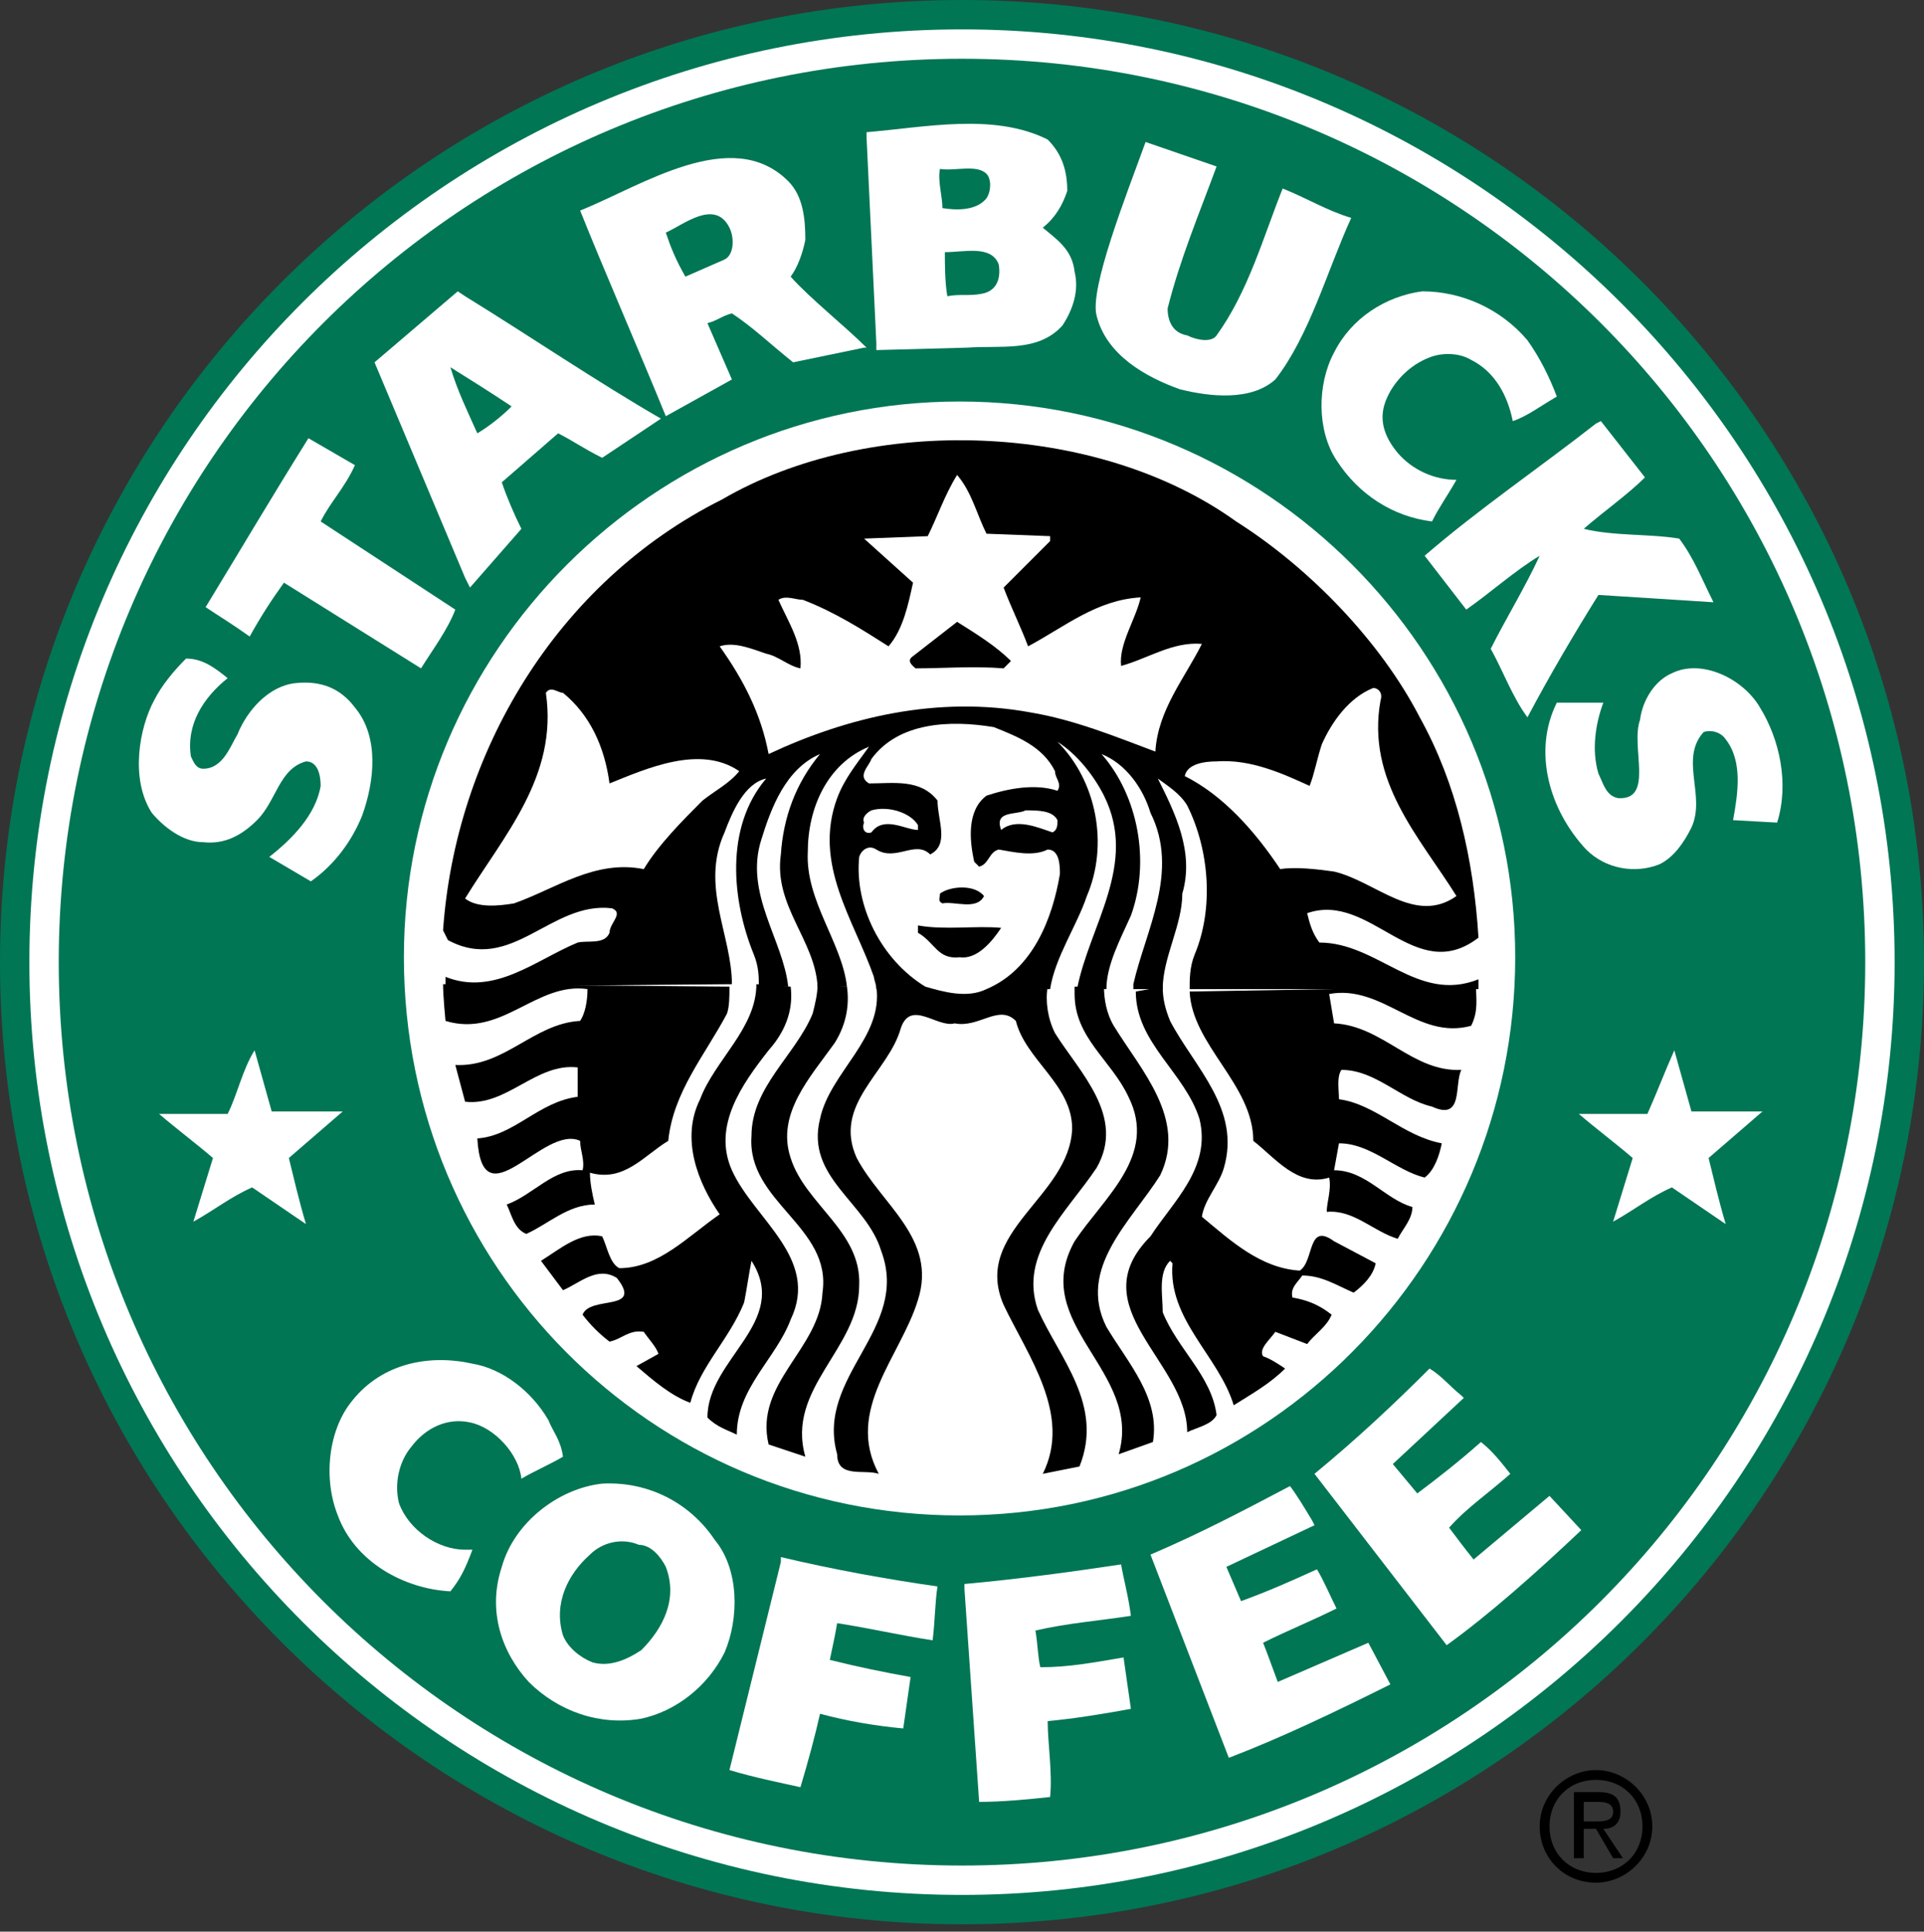 <?xml version="1.0" encoding="utf-8"?>
<!-- Generator: Adobe Illustrator 25.0.0, SVG Export Plug-In . SVG Version: 6.00 Build 0)  -->
<svg version="1.1" id="Layer_1" xmlns="http://www.w3.org/2000/svg" xmlns:xlink="http://www.w3.org/1999/xlink" x="0px" y="0px"
	 viewBox="0 0 78.6 78.9" style="enable-background:new 0 0 78.6 78.9;" xml:space="preserve">
<rect x="0" y="0" width="78.6" height="78.9" fill="#333333" stroke="none"/>
<style type="text/css">
	.st0{fill:#007654;}
	.st1{fill:#FFFFFF;}
</style>
<g>
	<path class="st0" d="M0,39.3C0,17.6,17.6,0,39.3,0s39.3,17.6,39.3,39.3S61,78.6,39.3,78.6S0,61,0,39.3"/>
	<path class="st1" d="M1.2,39.3c0-21.1,17.1-38.1,38.1-38.1s38.1,17.1,38.1,38.1S60.3,77.4,39.3,77.4S1.2,60.4,1.2,39.3"/>
	<path class="st0" d="M2.4,39.3c0-20.4,16.5-36.9,36.9-36.9s36.9,16.5,36.9,36.9S59.7,76.2,39.3,76.2S2.4,59.7,2.4,39.3"/>
	<path class="st1" d="M16.5,39.1c0-12.5,10.2-22.7,22.7-22.7s22.7,10.2,22.7,22.7S51.8,61.9,39.2,61.9S16.5,51.7,16.5,39.1"/>
	<path class="st1" d="M42.8,5.7c0.6,0.6,0.8,1.3,0.8,2.1c-0.2,0.6-0.5,1.1-1,1.5c0.6,0.5,1.2,0.9,1.3,1.8c0.2,0.8-0.1,1.6-0.5,2.2
		c-1,1.1-2.5,0.8-3.9,0.9l-3.7,0.1l0-0.3l-0.4-8.4l0-0.2C37.8,5.2,40.6,4.6,42.8,5.7"/>
	<path class="st1" d="M49.7,6.8c-0.7,1.9-1.5,3.8-2,5.8c0,0.5,0.2,1,0.8,1.1c0.4,0.2,1,0.3,1.2,0c1.3-1.8,1.9-4,2.7-6
		c1,0.4,1.8,0.9,2.8,1.2c-1,2.2-1.7,4.8-3.1,6.6c-1,0.9-2.7,0.7-3.9,0.4c-1.4-0.5-3-1.4-3.4-3c-0.3-1.1,1.2-4.9,2-7.1L49.7,6.8"/>
	<path class="st1" d="M26.7,17.3l-2.1,1.4c-0.8-0.4-1.2-0.7-1.8-1l-2.3,2c0.2,0.6,0.5,1.3,0.8,1.9L19.2,24L19,23.6l-3.7-8.8l3.4-2.9
		l0.3,0.2c2.6,1.6,5.4,3.5,8,5L26.7,17.3"/>
	<path class="st1" d="M27.2,17c-1.1-2.7-2.5-5.9-3.5-8.4c2.5-1,6.2-3.5,8.5-1.2c0.6,0.6,0.7,1.5,0.7,2.4c-0.1,0.5-0.3,1.1-0.6,1.5
		c0.8,0.9,2.2,2,3.1,2.9l-0.1,0l-2.9,0.6c-1-0.8-1.6-1.4-2.5-2c-0.4,0.1-0.6,0.3-1,0.4l1,2.3L27.2,17"/>
	<path class="st0" d="M40.3,7.1c0.2,0.2,0.2,0.7,0,1c-0.4,0.5-1.2,0.5-1.8,0.4c0-0.5-0.2-1.1-0.1-1.6C39,7,39.9,6.7,40.3,7.1"/>
	<path class="st0" d="M29.8,9.3c0.2,0.4,0.2,1.1-0.2,1.3L28,11.3c-0.4-0.7-0.6-1.2-0.8-1.8C27.9,9.2,29.2,8.1,29.8,9.3"/>
	<path class="st0" d="M40.8,10.8c0.1,0.6-0.1,1.1-0.7,1.2c-0.5,0.1-0.9,0-1.4,0.1c-0.1-0.6-0.1-1.3-0.1-1.8
		C39.4,10.3,40.5,10,40.8,10.8"/>
	<path class="st1" d="M62.4,13.9c0.5,0.7,0.9,1.5,1.2,2.3c-0.7,0.4-1.2,0.8-1.8,1c-0.2-1-0.7-2-1.7-2.5c-0.5-0.3-1.2-0.3-1.7-0.1
		c-0.8,0.3-1.5,1-1.8,1.8c-0.3,0.8,0,1.5,0.5,2.1c0.6,0.7,1.5,1.1,2.4,1.1c-0.4,0.7-0.7,1.1-1,1.7c-1.6-0.2-3-1.1-3.9-2.5
		c-0.8-1.2-0.8-3.1-0.1-4.4c0.7-1.4,2.1-2.3,3.6-2.5C59.7,11.9,61.3,12.6,62.4,13.9"/>
	<path class="st0" d="M20.9,16.6c-0.4,0.4-0.9,0.8-1.4,1.1c-0.4-0.9-0.8-1.7-1.1-2.7C19.2,15.5,20,16,20.9,16.6"/>
	<path class="st1" d="M67.2,19.5c-0.7,0.7-1.7,1.4-2.5,2.1c1.2,0.3,2.7,0.2,3.9,0.4c0.6,0.8,0.9,1.6,1.4,2.6l-4.7-0.3
		c-1,1.6-2,3.3-2.9,5c-0.6-0.8-1-1.9-1.5-2.8c0.6-1.2,1.4-2.5,2-3.8c-1,0.6-2,1.5-3,2.2l-1.7-2.2c2.2-1.9,4.7-3.6,7-5.4l0.2-0.1
		L67.2,19.5"/>
	<path class="st1" d="M14.5,19c-0.4,0.9-1,1.5-1.4,2.3l5.5,3.6c-0.3,0.8-0.9,1.6-1.4,2.4l-5.6-3.5c-0.5,0.7-0.9,1.3-1.4,2.2
		c-0.7-0.5-1.2-0.8-1.8-1.2c1.4-2.3,2.7-4.5,4.2-6.9L14.5,19"/>
	<path d="M29.8,40.3c0,0.4,0,0.8-0.1,1.1c-0.9,1.7-2.2,3.2-2.4,5.2c-1,0.6-1.8,1.7-3.2,1.3c0,0.4,0.1,0.9,0.2,1.3
		c-1.1,0-1.9,0.8-2.8,1.2c-0.5-0.2-0.6-0.8-0.8-1.2c1.1-0.4,1.9-1.5,3.1-1.4c0.1-0.4-0.1-0.8-0.1-1.2c-1.5-0.7-4,3.4-4.2-0.1
		c1.5-0.1,2.5-1.5,4.1-1.7l0-1.2c-1.7-0.2-2.9,1.6-4.6,1.4l-0.4-1.5c2,0.1,3.2-1.7,5.1-1.8c0.2-0.3,0.3-0.8,0.3-1.3
		c-2.1-0.3-3.5,2-5.8,1.3c0,0-0.1-1-0.1-1.5L29.8,40.3"/>
	<path d="M32.3,40.3c0.1,0.8-0.1,1.7-0.9,2.6c-1.1,1.4-2.3,3.1-1.5,4.9c0.9,2,3.6,3.6,2.4,6.1c-0.6,1.6-2.2,2.8-2.2,4.7
		c-0.4-0.2-0.8-0.3-1.2-0.7c0-2.4,3.4-3.9,1.8-6.4c-0.1,0.5-0.2,1.2-0.3,1.7c-0.6,1.5-1.8,2.6-2.2,4.1c-0.8-0.3-1.5-0.9-2.2-1.5
		l0.9-0.5c-0.1-0.3-0.4-0.6-0.6-0.9c-0.6-0.1-0.9,0.3-1.4,0.4c-0.4-0.3-0.8-0.7-1.1-1.1c0.3-0.8,2.5-0.1,1.4-1.5
		c-0.8-0.5-1.5,0.2-2.2,0.5l-0.9-1.2c0.8-0.5,1.6-1.2,2.5-1c0.2,0.4,0.3,1.1,0.7,1.3c1.6,0,2.8-1.3,4.1-2.2
		c-0.9-1.3-1.6-3.1-0.8-4.7c0.6-1.6,2.3-2.9,2.3-4.7L32.3,40.3"/>
	<path d="M34.6,40.3c0.1,0.7,0,1.5-0.5,2.3c-1,1.4-2.4,2.9-1.8,4.7c0.6,1.9,2.9,3,2.8,5.2c0,2.6-3,4.2-2.2,7l-1.5-0.5
		c-0.6-2.5,2.1-3.9,2.2-6.2c0.4-2.7-3.1-3.7-2.9-6.4c0-2,1.8-3.3,2.5-5c0.1-0.4,0.2-0.8,0.2-1.2L34.6,40.3"/>
	<path d="M42.8,40.3c-0.1,0.6,0,1.3,0.3,1.9c1,1.6,2.9,3.4,1.7,5.5c-1.2,1.8-3.2,3.5-2.4,5.8c0.9,2,2.7,3.9,1.7,6.4l-1.5,0.3
		c1.2-2.4-0.6-4.8-1.6-6.9c-1.3-3,2.7-4.4,2.8-7.2c0-1.8-1.9-2.8-2.3-4.4C40.8,41,40,42,39,41.8c-0.7,0.2-1.8-1-2.2,0.2
		c-0.5,1.8-2.8,3.1-1.8,5.3c1,1.9,3.3,3.3,2.5,5.8c-0.7,2.3-3,4.5-1.6,7.1c-0.6-0.2-1.7,0.2-1.7-0.8c-0.9-3.2,3-5.1,1.8-8.3
		c-0.6-2-3.1-3-2.5-5.4c0.4-1.9,2.6-3.3,2.3-5.4L42.8,40.3"/>
	<path d="M45.1,40.3c0,0.5,0.1,1.1,0.4,1.6c1.1,1.8,3,3.8,1.9,6.1c-1.2,1.9-3.4,3.8-2.2,6.2c0.9,1.5,2.2,2.9,1.9,4.7l-1.4,0.5
		c1-3.4-3.7-5.3-1.8-8.7c1.2-1.8,3.4-3.5,2.2-5.9c-0.7-1.5-2.2-2.4-2.2-4.2l0-0.3L45.1,40.3"/>
	<path d="M47.5,40.3c0,0.5,0.1,0.9,0.3,1.4c1,1.9,2.9,3.6,2.2,6c-0.2,0.7-0.8,1.3-0.9,2c1.2,1,2.4,2.1,4,2.2c0.6-0.4,0.3-2,1.4-1.2
		l1.7,0.9c-0.1,0.5-0.5,0.9-0.9,1.2c-0.7-0.3-1.3-0.7-2.1-0.7c-0.2,0.3-0.5,0.5-0.4,0.9c0.6,0.1,1.1,0.3,1.6,0.7
		c-0.2,0.5-0.7,0.8-1,1.2l-1.3-0.5c-0.2,0.3-0.7,0.7-0.5,1c0.3,0.1,0.6,0.3,0.9,0.5c-0.6,0.6-1.3,1-2.1,1.5c-0.6-2-2.7-3.5-2.5-5.8
		l-0.1-0.1c-0.5,0.5-0.3,1.4-0.3,2.1c0.6,1.5,2,2.6,2.2,4.2c-0.2,0.4-0.8,0.5-1.2,0.7c0-2.9-4.4-5.1-1.5-8c0.9-1.4,2.5-2.8,2-4.8
		c-0.6-1.9-2.6-3.1-2.6-5.2L47.5,40.3"/>
	<path d="M60.3,40.3c0,0.5,0.1,1-0.2,1.6c-2.2,0.6-3.6-1.7-5.8-1.3l0.2,1.2c2,0.1,3.2,2,5.2,1.9c-0.3,0.6,0.1,2.1-1.2,1.5
		c-1.3-0.3-2.3-1.5-3.7-1.5c-0.2,0.3-0.1,0.8-0.1,1.2c1.5,0.2,2.6,1.5,4.2,1.8c-0.1,0.5-0.3,1.1-0.7,1.4c-1.2-0.3-2.2-1.4-3.5-1.4
		l-0.2,1.1c1.3,0,2.1,1.2,3.2,1.5c0,0.5-0.4,0.9-0.6,1.3c-1-0.3-1.8-1.2-2.9-1.1c0-0.4,0.2-0.9,0.1-1.4c-1.3,0.4-2.2-0.8-3.1-1.5
		c0-2.3-2.5-3.9-2.6-6.1L60.3,40.3"/>
	<path d="M18.2,40.3c0-0.2,0-0.4,0-0.4c2,0.8,3.7-0.7,5.4-1.4c0.4-0.1,1.1,0.1,1.3-0.4c0-0.4,0.6-0.8,0.1-1
		c-2.5-0.3-4.1,2.7-6.7,1.3L18.1,38c0.5-7.2,4.6-14.2,11.4-17.6c6-3.5,15.3-3.2,21,0.9c3,1.9,5.9,4.9,7.5,8c1.5,2.7,2.2,5.8,2.4,9
		c-2.6,2-4.4-1.9-7-1c0.1,0.4,0.2,0.8,0.5,1.2c2.4,0,4,2.5,6.5,1.5v0.4H48.6c0-0.4,0-0.9,0.2-1.4c0.8-1.9,0.6-4.3-0.3-6.1
		c-0.3-0.5-0.8-0.8-1.2-1.1c0.7,1.4,1.5,3,1,4.7c0,1.3-0.8,2.6-0.8,3.9h-1.2v-0.2c0.5-2.2,1.9-4.6,0.7-7c-0.3-1-1-2-2-2.4
		c1.5,1.7,2,4.4,1.2,6.6c-0.4,0.9-1,2-1,3H44c0.5-2.6,2.5-5.1,1.1-7.9c-0.4-0.8-1.1-1.7-1.9-2.2l0,0c1.6,1.6,2.1,4.2,1.2,6.3
		c-0.4,1.2-1.3,2.5-1.5,3.8h-7.1c0-0.2-0.1-0.4-0.1-0.5c-0.8-2.3-2.5-4.6-1.5-7.3c0.3-0.8,0.8-1.4,1.3-2.1C33.8,31.2,33,33,33,34.8
		c-0.1,2,1.4,3.7,1.6,5.5h-1.2c-0.1-1.9-1.8-3.3-1.5-5.4c0.1-1.5,0.6-2.9,1.6-4.1c-1.4,0.6-2,2.2-2.4,3.5c-0.7,2.2,0.9,4.1,1.1,6H31
		c0-0.4,0-0.8-0.2-1.3c-0.9-2.2-1.2-5.2,0.5-7.2c-0.9,0.2-1.4,1.4-1.7,2.2c-1,2.2,0.3,4.2,0.3,6.2L18.2,40.3"/>
	<path class="st1" d="M40.3,21.8l2.6,0.1l0,0.2L41,24c0.3,0.8,0.7,1.6,1,2.4c1.5-0.8,2.8-1.9,4.6-2c-0.2,0.9-0.9,1.9-0.8,2.8
		c1.1-0.3,2.1-1,3.3-0.9c-0.7,1.4-1.8,2.7-1.9,4.4c-1.6-0.6-3.3-1.3-5.1-1.6c-3.8-0.7-7.5,0.2-10.7,1.7c-0.3-1.6-1-3-2-4.4
		c0.6-0.2,1.3,0.1,1.9,0.3c0.5,0.1,0.9,0.5,1.4,0.6c0.1-1-0.5-1.9-0.9-2.8c0.3-0.2,0.7,0,1,0c1.3,0.5,2.4,1.2,3.5,1.9
		c0.6-0.7,0.8-1.7,1-2.6l-2-1.8V22l2.6-0.1c0.4-0.8,0.7-1.7,1.2-2.5C39.7,20.1,39.9,21,40.3,21.8"/>
	<path d="M41.3,27L41,27.3c-1.2-0.1-2.5,0-3.6,0c-0.1-0.1-0.4-0.3-0.1-0.5l1.8-1.4C39.9,25.9,40.7,26.4,41.3,27"/>
	<path class="st1" d="M9.3,27.7c-1,0.8-1.7,1.9-1.5,3.2c0.1,0.2,0.2,0.5,0.5,0.5c0.8,0,1.1-0.9,1.4-1.4c0.4-1,1.3-2,2.4-2.1
		c1-0.1,1.8,0.2,2.4,1c1,1.2,0.8,3,0.3,4.4c-0.4,1-1.1,2-2.1,2.7l-1.7-1c0.9-0.7,1.9-1.7,2.1-2.9c0-0.4-0.1-1-0.6-1
		c-1.1,0.3-1.2,1.6-2,2.4c-0.6,0.6-1.3,1-2.2,0.9c-0.8,0-1.6-0.6-2.1-1.2c-0.9-1.4-0.5-3.5,0.1-4.6c0.3-0.6,0.8-1.2,1.3-1.7
		C8.3,26.9,8.8,27.3,9.3,27.7"/>
	<path class="st1" d="M71.9,28.9c0.8,1.3,1.2,3.1,0.7,4.7l-1.8-0.1c0.2-1.1,0.4-2.4-0.3-3.3c-0.2-0.3-0.6-0.4-0.9-0.3
		c-1,1.1,0.1,2.6-0.5,3.9c-0.3,0.6-0.7,1.2-1.3,1.5c-1,0.4-2.2,0.2-3-0.6c-1.5-1.6-2.2-4-1.2-6h1.9c-0.3,0.8-0.5,1.9-0.2,2.9
		c0.2,0.4,0.3,0.9,0.8,1c1.5,0.1,0.5-2.1,0.9-3.2c0.1-0.8,0.6-1.6,1.3-1.9C69.5,26.9,71.2,27.7,71.9,28.9"/>
	<path class="st1" d="M24.9,32c1.5-0.6,3.7-1.6,5.3-0.5c-0.4,0.5-1,0.8-1.5,1.2c-0.8,0.8-1.8,1.8-2.4,2.8c-2-0.4-3.6,0.8-5.3,1.4
		c-0.6,0.1-1.5,0.2-2-0.2c1.6-2.6,3.8-5,3.3-8.4c0.2-0.3,0.5,0,0.7,0C24.1,29.2,24.7,30.5,24.9,32"/>
	<path class="st1" d="M56.4,28.6c-0.6,3.3,1.6,5.6,3.1,8c-1.7,1.2-3.3-0.6-5-1c-0.7-0.1-1.6-0.2-2.2-0.1c-1-1.5-2.3-3-3.9-3.8
		c0.1-0.5,0.8-0.6,1.3-0.6c1.4-0.1,2.7,0.5,3.8,1c0.2-0.5,0.3-1.1,0.5-1.7c0.4-0.9,1.1-1.9,2.1-2.3C56.3,28.1,56.5,28.3,56.4,28.6"
		/>
	<path class="st1" d="M43.1,31.5c0,0.3,0.3,0.5,0.1,0.8c-0.9-0.3-2-0.1-2.9,0.2c-0.8,0.6-0.7,1.8-0.5,2.7l0.2,0.2
		c0.4-0.1,0.4-0.6,0.8-0.7c0.6,0.1,1.4,0.3,2,0c0.5,0,0.5,0.7,0.5,1c-0.3,1.8-1.1,3.9-3,4.7c-0.8,0.4-1.8,0.1-2.5-0.1
		c-1.8-1.1-2.9-3.3-2.7-5.3c0.1-0.3,0.4-0.5,0.7-0.3c0.8,0.5,1.6-0.4,2.2,0.2c0.8-0.4,0.3-1.4,0.3-2.2c-0.7-0.9-1.8-0.7-2.8-0.7
		c-0.5-0.3,0-0.7,0.1-1c1.1-1.5,3.2-1.6,5-1.3C41.6,30.1,42.6,30.5,43.1,31.5"/>
	<path class="st1" d="M37.5,33.7v0.2c-0.5,0-1.4-0.6-1.9,0.1c-0.3,0.1-0.4-0.2-0.3-0.4c-0.1-0.2,0.1-0.4,0.3-0.5
		C36.3,32.9,37.2,33.2,37.5,33.7"/>
	<path class="st1" d="M43.2,33.5c0,0.2,0,0.4-0.2,0.5c-0.6-0.2-1.5-0.6-2.1-0.1c-0.3-0.8,0.6-0.6,1-0.8C42.4,33.1,43,33.1,43.2,33.5
		"/>
	<path d="M40.2,36.6c-0.3,0.6-1.2,0.2-1.7,0.3c-0.2-0.1-0.1-0.2-0.1-0.4C38.8,36.2,39.8,36.1,40.2,36.6"/>
	<path d="M40.9,37.9c-0.4,0.6-1,1.3-1.7,1.2c-0.9,0.1-1-0.6-1.7-1l0-0.3C38.6,38,39.9,37.8,40.9,37.9"/>
	<path class="st1" d="M11.1,45.4c1,0,1.9,0,2.9,0l-2.2,1.9c0.2,0.8,0.4,1.7,0.7,2.7l-2.2-1.5c-0.9,0.4-1.5,0.9-2.4,1.4l0.8-2.6
		c-0.7-0.6-1.5-1.2-2.2-1.8c1,0,1.9,0,2.8,0c0.4-0.8,0.6-1.8,1.1-2.6L11.1,45.4"/>
	<path class="st1" d="M22.4,58c0.2,0.5,0.5,0.8,0.6,1.5c-0.5,0.3-1.2,0.6-1.7,0.9c-0.1-1-1.1-2.1-2.1-2.3c-0.9-0.2-1.8,0.2-2.4,1
		c-0.5,0.6-0.7,1.5-0.5,2.3c0.4,1.1,1.6,1.9,2.7,1.9l0.3,0c-0.3,0.8-0.5,1.2-0.9,1.7c-1.9-0.1-3.9-1.2-4.6-3.1
		c-0.6-1.5-0.4-3.5,0.6-4.7c1.2-1.5,3.1-1.9,4.9-1.5C20.5,55.9,21.7,56.8,22.4,58"/>
	<path class="st1" d="M59.7,57l0.1,0.1l-2.9,2.7l1,1.2c0.8-0.6,1.7-1.3,2.6-2.1c0.5,0.4,0.8,0.8,1.2,1.3c-0.9,0.8-1.8,1.4-2.5,2.2
		c0.3,0.4,0.6,0.8,1,1.3l3.1-2.6l1.3,1.4c-1.8,1.7-3.7,3.4-5.5,4.7l-5.4-7c1.7-1.4,3.2-2.8,4.7-4.3C58.9,56.2,59.2,56.6,59.7,57"/>
	<path class="st1" d="M29.2,62.9c1,1.2,1,3.2,0.4,4.6c-0.7,1.4-2,2.4-3.4,2.7c-1.7,0.3-3.4-0.3-4.6-1.5c-1.1-1.2-1.7-2.9-1.1-4.7
		c0.5-1.8,2.3-3.2,4.1-3.4C26.5,60.5,28.2,61.4,29.2,62.9"/>
	<path class="st0" d="M27.2,64c0.5,1.3-0.1,2.5-1,3.4c-0.6,0.4-1.3,0.7-2,0.5c-0.5-0.2-1-0.6-1.2-1.1c-0.4-1.3,0.2-2.5,1.1-3.3
		c0.5-0.5,1.3-0.7,2-0.4C26.6,63.1,27,63.6,27.2,64"/>
	<path class="st1" d="M46.2,66c-1.3,0.2-2.6,0.3-3.9,0.6c0.1,0.6,0.1,1.1,0.2,1.5c1.2,0,2.2-0.2,3.4-0.4l0.3,2.1
		c-1.1,0.2-2.3,0.4-3.4,0.5c0,0.9,0.2,2.1,0.1,3.1c-0.9,0.1-2,0.2-2.9,0.2l-0.6-8.7l0-0.2c2.2-0.2,4.4-0.5,6.4-0.8
		C45.9,64.5,46.1,65.2,46.2,66"/>
	<path class="st1" d="M53.6,62.1l0.1,0.2L50.1,64l0.6,1.4c1.1-0.4,2-0.8,3.1-1.3c0.3,0.5,0.5,1,0.8,1.6c-1,0.5-2,0.9-3,1.4
		c0.2,0.5,0.3,0.8,0.6,1.6l3.7-1.6l0.9,1.7c-2.2,1.1-4.5,2.2-6.6,3L47,63.5c2.1-0.9,3.8-1.8,5.7-2.8C53,61.1,53.3,61.6,53.6,62.1"/>
	<path class="st1" d="M38.1,67c-1.3-0.2-2.6-0.5-3.9-0.7c-0.1,0.6-0.2,1-0.3,1.5c1.2,0.3,2.2,0.5,3.3,0.7l-0.3,2.1
		c-1.1-0.1-2.3-0.3-3.4-0.6c-0.2,0.9-0.5,2-0.8,3c-0.9-0.2-1.9-0.4-2.9-0.7l2.1-8.5l0-0.2c2.1,0.5,4.3,0.9,6.4,1.2
		C38.2,65.4,38.2,66.2,38.1,67"/>
	<path class="st1" d="M69.1,45.4c1,0,1.8,0,2.9,0l-2.2,1.9c0.2,0.8,0.4,1.7,0.7,2.7l-2.2-1.5c-0.9,0.4-1.5,0.9-2.4,1.4l0.8-2.6
		c-0.7-0.6-1.5-1.2-2.2-1.8c1,0,1.9,0,2.8,0c0.4-0.9,0.7-1.7,1.1-2.6L69.1,45.4"/>
	<path d="M65.2,72.3c1.2,0,2.3,1,2.3,2.3c0,1.3-1.1,2.3-2.3,2.3c-1.3,0-2.3-1-2.3-2.3C62.9,73.3,64,72.3,65.2,72.3L65.2,72.3z
		 M65.2,72.7c-1.1,0-1.9,0.8-1.9,1.9c0,1.1,0.8,1.9,1.9,1.9c1.1,0,1.9-0.8,1.9-1.9C67.1,73.5,66.3,72.7,65.2,72.7L65.2,72.7z
		 M64.7,75.9h-0.4v-2.7h1c0.6,0,0.9,0.2,0.9,0.8c0,0.5-0.3,0.7-0.7,0.7l0.8,1.2h-0.4l-0.7-1.2h-0.5V75.9L64.7,75.9z M64.7,74.4h0.5
		c0.5,0,0.7-0.1,0.7-0.4c0-0.2-0.1-0.4-0.6-0.4h-0.6L64.7,74.4L64.7,74.4z"/>
</g>
</svg>
